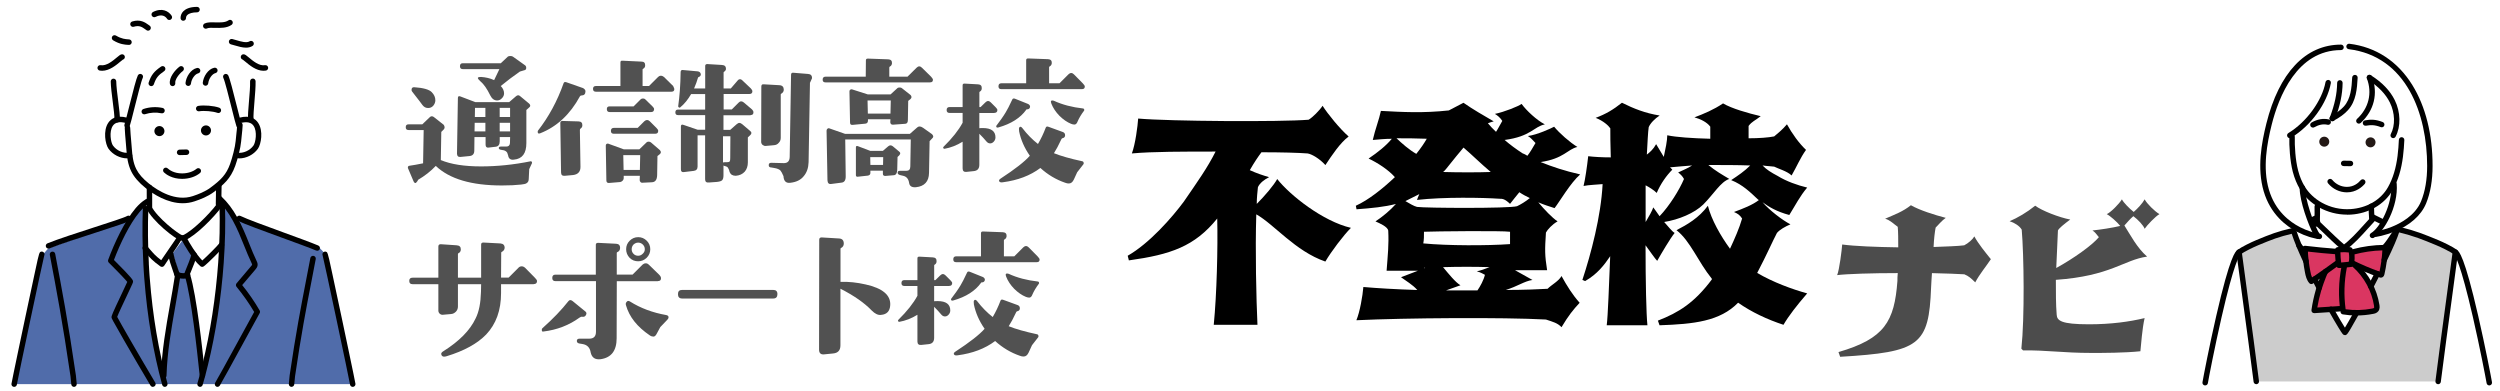 <?xml version="1.0" encoding="UTF-8"?>
<svg xmlns="http://www.w3.org/2000/svg" id="_レイヤー_1" data-name="レイヤー_1" width="640" height="100" version="1.1" viewBox="0 0 640 100">
  <g>
    <g>
      <path d="M51.09,98.34h39.1c-.11-1.66-6.51-32.8-6.58-32.89-.65-.82-1.42-1.66-2.35-2.5-3.61-1.24-7.22-2.49-10.84-3.73-.03,0-.05-.02-.08-.03-3.18-1.1-6.37-2.19-9.56-3.29-.78-.72-3.34-3.8-4.09-4.47,2.36,14.51-5.38,46.12-5.61,46.9ZM3.37,98.34h39.17c-.24-.8-1.4-5-1.41-5.04-3.23-12.45-3.85-22.33-4.02-25.92,0-.03,0-.07,0-.1-.3-6.68-.01-12.32.36-16.45-1.3,1.72-2.61,3.44-3.91,5.16h0c-7.02,2.5-14.04,5-21.06,7.51-.69.54-.87,1.08-1.56,1.62-.74,2.17-7.24,30.79-7.55,33.23Z" fill="#506caa"></path>
      <path d="M42.54,98.34h8.84c.15-.72.28-1.45.39-2.19,0-.06,0-.13-.01-.19-.24-3.44-.58-6.88-1.01-10.31t0,0c-.64-5.18-1.45-10.36-2.34-15.54h0c.53-1.75,1.06-3.5,1.59-5.25-.95-1.31-1.9-2.62-2.85-3.93-.71.94-1.42,1.89-2.13,2.84,0,0,0,0,0,.01-.27.36-.54.72-.81,1.08,0,.03.02.05.03.08.51,1.69,1.02,3.38,1.53,5.07-.03.17-.05.34-.08.5-1.06,6.62-2.12,13.24-3.19,19.86,0,0,0,.01,0,.02-.27,1.66-.53,3.32-.8,4.98,0,.02,0,.04-.01.07.06.23.12.45.19.68h0c.2.76.42,1.5.64,2.23h.05Z" fill="#506caa"></path>
    </g>
    <g>
      <g>
        <path d="M38.27,53.75c-.38,0-.69-.3-.7-.69-.02-.76-.02-4.23-.01-5.07,0-.39.32-.7.7-.7h0c.39,0,.7.32.7.71,0,.83,0,4.28,0,5.02,0,.39-.3.71-.69.72,0,0-.01,0-.02,0Z"></path>
        <path d="M55.95,52.99s-.03,0-.05,0c-.39-.02-.68-.36-.66-.75.03-.47.03-1.42.04-2.34,0-.99,0-1.92.04-2.36.03-.39.37-.68.76-.65.39.03.68.37.65.76-.03.39-.03,1.34-.04,2.26,0,.94,0,1.9-.04,2.42-.02.37-.33.66-.7.66Z"></path>
        <path d="M46.54,61.62s-.09,0-.13-.01c-1.53-.3-7.44-5.07-8.95-8.27-.17-.35-.01-.77.34-.94.35-.17.77-.01.94.34,1.39,2.95,7.09,7.32,7.94,7.48.38.07.63.44.56.82-.07.34-.36.57-.69.57Z"></path>
        <path d="M47.03,61.62c-.27,0-.53-.16-.65-.42-.16-.36,0-.77.36-.93,2.34-1.02,6.64-5.17,8.91-8.2.23-.31.67-.37.99-.14.31.23.37.67.14.99-2.11,2.81-6.58,7.38-9.48,8.64-.09.04-.19.06-.28.06Z"></path>
        <path d="M42.2,99.04c-.31,0-.59-.21-.68-.52-2.3-8.41-3.83-17.52-4.57-27.07,0-.07-.02-.16-.02-.25-.02-.21-.03-.42-.05-.63v-.13c-.01-.05-.02-.1-.02-.15-.03-.46-.06-.93-.09-1.4v-.05c-.03-.4-.05-.81-.07-1.21,0-.08-.01-.16-.01-.26-.24-4.67-.29-9.37-.13-13.96.01-.39.35-.69.73-.68.39.01.69.34.68.73-.16,4.56-.11,9.22.13,13.86,0,.01,0,.02,0,.04,0,.05,0,.09,0,.14,0,.02,0,.03,0,.05.02.4.04.81.07,1.21v.05c.03.46.06.93.09,1.39l.02.28c.01.21.03.41.05.62,0,0,0,.02,0,.03,0,.06,0,.13.02.19.73,9.48,2.25,18.5,4.52,26.83.1.37-.12.76-.49.86-.06.02-.12.03-.19.03Z"></path>
        <path d="M51.22,99.04c-.07,0-.13,0-.2-.03-.37-.11-.59-.5-.48-.87.2-.69.4-1.41.61-2.18,0,0,0-.02,0-.03l.18-.69c.17-.65.34-1.3.5-1.97,0-.01,0-.02,0-.03.01-.03.02-.07.03-.1,1.98-8.1,3.36-17.06,4-25.92.37-5.15.48-10.1.32-14.7-.01-.39.29-.71.68-.73.39-.01.71.29.73.68.16,4.65.05,9.64-.32,14.85-.64,8.93-2.04,17.97-4.04,26.14-.01.05-.02.1-.04.15-.16.68-.33,1.33-.5,1.99l-.18.67s0,.02,0,.03c-.21.79-.42,1.52-.63,2.23-.09.31-.37.51-.67.51ZM51.84,96.12h0,0Z"></path>
        <path d="M39.14,99.04c-.24,0-.47-.12-.61-.34-2.18-3.66-4.63-7.85-6.73-11.5-3.22-5.6-3.23-5.73-3.25-5.94-.03-.39.23-1.04,2.66-6.16.54-1.13,1.13-2.39,1.37-2.93-.32-.41-1.36-1.58-4.72-4.93-.19-.19-.26-.48-.16-.74,1.55-4.23,4.21-9.92,7.02-13.2,0,0,0-.01.01-.02.84-.97,1.66-1.7,2.45-2.17.22-.13.43-.24.63-.32.36-.15.77.02.92.37.15.36-.02.77-.37.92-.15.06-.31.14-.47.24-.66.39-1.36,1.02-2.1,1.88h0s0,0-.01.01c-2.6,3.04-5.08,8.29-6.61,12.34,4.86,4.85,4.87,5.15,4.89,5.5.01.27.01.29-1.58,3.64-.84,1.77-2.2,4.64-2.48,5.43.7,1.37,5.3,9.36,9.75,16.84.2.33.09.77-.24.96-.11.07-.24.1-.36.1Z"></path>
        <path d="M55.69,99.04c-.12,0-.24-.03-.35-.09-.34-.19-.45-.62-.26-.96.66-1.14,1.32-2.33,2.03-3.61l7.96-14.52c-1.33-2.25-2.85-4.41-4.51-6.43-.22-.26-.21-.64,0-.9,1.25-1.47,2.5-2.95,3.75-4.43.08-.1.24-.28.24-.36,0-.07-.09-.27-.13-.35-.68-1.41-1.27-2.88-1.9-4.44-.88-2.19-1.79-4.46-2.97-6.57-.01-.02-.02-.03-.03-.05-1.12-2.02-2.36-3.65-3.78-4.99-.28-.27-.3-.71-.03-.99.27-.28.71-.3.99-.03,1.52,1.43,2.83,3.16,4.02,5.28.01.02.02.03.03.05,1.23,2.21,2.17,4.53,3.07,6.78.62,1.54,1.2,2.99,1.86,4.35.11.23.31.63.27,1.09-.05.51-.35.87-.57,1.13-1.13,1.33-2.25,2.66-3.38,3.98,1.65,2.05,3.16,4.24,4.47,6.5.12.21.13.48,0,.69l-8.15,14.87c-.71,1.3-1.38,2.49-2.04,3.64-.13.23-.37.35-.61.35Z"></path>
        <path d="M41.46,68.32c-.15,0-.29-.05-.41-.13-2.03-1.46-2.69-2.23-3.78-3.51-.19-.22-.4-.46-.63-.73-.26-.29-.22-.74.07-.99.29-.26.74-.22.99.07.23.27.44.51.63.74.94,1.1,1.5,1.76,2.94,2.84.63-.94,1.44-2.12,2.18-3.18.79-1.15,1.69-2.44,1.86-2.74.07-.21.25-.38.48-.44.37-.1.76.12.86.49q.1.39-2.04,3.49c-.91,1.31-1.93,2.79-2.56,3.77-.1.16-.27.27-.46.31-.04,0-.09.01-.13.01ZM45.3,61.1s0,0,0,0c0,0,0,0,0,0ZM45.3,61.1s0,0,0,0c0,0,0,0,0,0ZM45.3,61.1s0,0,0,0c0,0,0,0,0,0ZM45.29,61.07s0,.02,0,.03c0-.01,0-.02,0-.03ZM45.29,61.06h0s0,0,0,0ZM45.29,61.06h0s0,0,0,0ZM45.29,61.06h0Z"></path>
        <path d="M51.76,68.32c-.16,0-.33-.06-.46-.17-2.03-1.74-4.22-5.58-4.9-6.91-.18-.35-.04-.77.31-.95.35-.18.77-.04.95.31.81,1.6,2.58,4.51,4.13,6.08,1.23-1.08,4.01-3.88,4.33-4.36.22-.32.65-.41.98-.19.32.22.41.66.19.98-.46.68-4.22,4.45-5.13,5.08-.12.08-.26.13-.4.13Z"></path>
        <path d="M45.37,71.08c-.29,0-.57-.18-.67-.48-.13-.39-.26-.76-.39-1.12-.51-1.47-1-2.86-1.32-4.5-.07-.38.18-.75.56-.82.38-.07.75.18.82.56.3,1.54.77,2.88,1.26,4.3.13.37.26.75.39,1.14.13.37-.07.77-.44.89-.07.03-.15.04-.23.04Z"></path>
        <path d="M46.94,71.34c-.4,0-.81-.05-1.14-.14-.58-.15-.97-.42-1.15-.79-.17-.35-.03-.77.32-.94.33-.16.72-.04.91.26.29.2,1.43.27,1.73.1.32-.22.76-.13.98.19.22.32.13.76-.19.98-.35.24-.9.34-1.45.34ZM45.91,69.79s0,0,0,0c0,0,0,0,0,0Z"></path>
        <path d="M47.94,70.7c-.09,0-.18-.02-.27-.05-.36-.15-.53-.56-.38-.92l.04-.09c.56-1.37,1.5-3.66,1.67-4.5.07-.38.44-.63.82-.56.38.07.63.44.56.82-.17.91-.93,2.77-1.75,4.77l-.04.09c-.11.27-.37.44-.65.44Z"></path>
        <path d="M41.92,96.85s-.01,0-.02,0c-.39-.01-.69-.34-.68-.72.18-6.18,1.25-12.24,2.29-18.09.44-2.46.89-5.01,1.27-7.55.06-.38.42-.65.8-.59.38.06.65.42.59.8-.39,2.56-.84,5.12-1.27,7.59-1.07,6.07-2.09,11.8-2.27,17.88-.01.38-.32.68-.7.68Z"></path>
        <path d="M51.83,96.82c-.33,0-.62-.23-.69-.56-.02-.11-.05-.37-.18-1.58-.49-4.61-1.97-18.65-3.65-24.05-.12-.37.09-.77.46-.88.37-.11.77.09.88.46,1.72,5.53,3.21,19.67,3.7,24.32.08.73.14,1.37.16,1.46.06.38-.19.74-.57.81-.04,0-.09.01-.13.01Z"></path>
      </g>
      <g>
        <path d="M45.98,39.71c-.38,0-.7-.31-.7-.69,0-.39.3-.71.69-.72l1.76-.04c.4-.01.71.3.72.69,0,.39-.3.71-.69.72l-1.76.04s0,0-.01,0Z"></path>
        <path d="M46.61,45.79c-2.57,0-4.1-1.16-4.64-1.66-.28-.26-.3-.71-.04-.99.26-.28.71-.3.99-.04.42.39,1.61,1.29,3.68,1.29h.02c1.43,0,2.81-.44,3.69-1.18.3-.25.74-.21.99.09.25.3.21.74-.09.99-1.14.95-2.82,1.5-4.59,1.5h-.02Z"></path>
        <path d="M40.82,32.27c-.71,0-1.29.57-1.3,1.28,0,.71.57,1.29,1.28,1.3s1.29-.57,1.3-1.28c0-.71-.57-1.29-1.28-1.3Z"></path>
        <path d="M52.74,32.1c-.71,0-1.29.57-1.3,1.28,0,.71.57,1.29,1.28,1.3.71,0,1.29-.57,1.3-1.28,0-.71-.57-1.29-1.28-1.3Z"></path>
        <path d="M55.9,28.93c-.08,0-.16-.01-.24-.04-1.17-.42-3.44-.61-4.67-.4-.38.06-.75-.19-.81-.57-.07-.38.19-.75.57-.81,1.46-.25,3.98-.04,5.38.46.37.13.56.53.43.9-.1.29-.37.47-.66.47Z"></path>
        <path d="M36.94,29.27c-.3,0-.57-.19-.67-.48-.12-.37.08-.77.45-.89,1.58-.52,3.27-.61,4.9-.27.38.08.62.45.54.83-.08.38-.45.62-.83.54-1.39-.29-2.83-.21-4.17.23-.07.02-.15.04-.22.04Z"></path>
        <path d="M46.79,52.03c-3.95,0-7.53-2.31-9.54-3.92-1.71-1.37-2.9-2.74-3.63-4.2-.93-1.87-1.15-3.92-1.27-5.7-.05-.67-.11-1.36-.17-2.03-.1-1.12-.2-2.28-.25-3.43-.02-.39.28-.72.67-.73.38-.02.72.28.73.67.05,1.11.15,2.26.25,3.36.06.67.12,1.36.17,2.05.12,1.64.31,3.53,1.13,5.17.63,1.27,1.7,2.49,3.25,3.73,2.3,1.84,6.82,4.69,11.27,3.19,1.36-.46,3.1-1.12,4.48-2.15,2.68-1.99,4.04-3.34,5.02-6.06.59-1.63,1.3-4.38,1.43-5.88.05-.64.12-1.19.17-1.71.09-.78.17-1.51.22-2.44.02-.38.33-.67.7-.67.01,0,.02,0,.03,0,.39.02.69.35.67.74-.05.98-.13,1.73-.22,2.53-.06.52-.12,1.05-.17,1.67-.14,1.66-.89,4.53-1.51,6.24-1.2,3.33-3.04,4.88-5.51,6.72-1.54,1.15-3.41,1.86-4.87,2.35-1.03.35-2.06.5-3.07.5Z"></path>
        <path d="M61.24,40.54c-.23,0-.46-.01-.68-.04-.39-.05-.66-.4-.61-.79.05-.39.41-.66.79-.61,1.54.2,3.21-.54,4.15-1.84.53-.74,1.04-3.57.02-5.06-.6-.88-1.69-1.12-3.24-.72-.38.1-.76-.13-.86-.5-.1-.38.13-.76.5-.86,2.71-.71,4.08.31,4.75,1.29,1.42,2.07.77,5.55-.04,6.68-1.1,1.52-2.96,2.46-4.79,2.46Z"></path>
        <path d="M32.57,40.54c-1.83,0-3.69-.94-4.79-2.46-.81-1.13-1.46-4.61-.04-6.68.67-.98,2.04-2,4.75-1.29.38.1.6.48.5.86-.1.38-.48.6-.86.5-1.54-.4-2.63-.16-3.24.72-1.02,1.49-.51,4.32.02,5.06.94,1.3,2.61,2.05,4.15,1.84.38-.05.74.22.79.61.05.39-.22.74-.61.79-.23.03-.45.04-.68.04Z"></path>
      </g>
      <g>
        <path d="M18.95,99.04c-.36,0-.67-.27-.7-.64-.06-.69-.13-1.38-.2-2.05-2.05-13.94-3.55-21.9-5.3-31.11-.07-.38.18-.75.56-.82.38-.07.75.18.82.56,1.75,9.23,3.26,17.2,5.31,31.18,0,.01,0,.02,0,.03.07.69.14,1.38.2,2.08.04.39-.25.73-.64.77-.02,0-.04,0-.07,0Z"></path>
        <path d="M12.42,63.65c-.28,0-.54-.17-.65-.44-.15-.36.03-.77.39-.92,2.7-1.1,7.63-2.69,11.98-4.1,3.66-1.18,7.81-2.52,8.37-2.88.33-.21.76-.12.97.21.21.33.12.76-.21.97-.68.44-3.6,1.39-8.7,3.04-4.33,1.4-9.23,2.98-11.88,4.06-.09.04-.18.05-.26.05Z"></path>
        <path d="M3.63,99.04s-.04,0-.06,0c-.39-.03-.68-.37-.64-.76.04-.48,3.37-16.21,3.51-16.88.93-4.39,1.79-8.4,2.41-11.29.33-1.54.61-2.82.81-3.73q.37-1.69.63-1.86c.32-.22.76-.14.98.19.14.2.16.44.07.65-.36,1.3-6.82,31.76-7.01,33.05-.04.36-.34.63-.7.63ZM11.07,65.69h0s0,0,0,0ZM11.08,65.69h0s0,0,0,0Z"></path>
      </g>
      <g>
        <path d="M74.65,99.04s-.04,0-.07,0c-.39-.04-.67-.38-.64-.77.06-.7.13-1.39.2-2.08,0-.01,0-.02,0-.03,1.6-10.91,2.87-17.44,4.21-24.37.36-1.83.72-3.71,1.1-5.73.07-.38.44-.63.82-.56.38.07.63.44.56.82-.38,2.02-.75,3.9-1.1,5.73-1.4,7.2-2.6,13.42-4.2,24.29-.07.68-.13,1.36-.2,2.05-.03.36-.34.64-.7.64Z"></path>
        <path d="M81.2,64.19c-.09,0-.18-.02-.27-.05-1.79-.75-5.24-2.01-8.9-3.34-4.66-1.7-9.49-3.46-11.09-4.26-.35-.17-.49-.59-.32-.94.17-.35.59-.49.94-.32,1.54.76,6.32,2.51,10.95,4.2,3.67,1.34,7.14,2.6,8.96,3.37.36.15.53.56.38.92-.11.27-.37.43-.65.43Z"></path>
        <path d="M90.3,99.04c-.36,0-.66-.27-.7-.63-.19-1.29-6.65-31.75-7.01-33.05-.08-.21-.06-.45.07-.65.22-.32.66-.4.98-.19q.25.17.63,1.86c.2.9.48,2.19.81,3.73.62,2.89,1.48,6.9,2.41,11.29.14.67,3.47,16.4,3.51,16.88.03.39-.26.73-.64.76-.02,0-.04,0-.06,0ZM82.85,65.69h0s0,0,0,0ZM82.85,65.69h0Z"></path>
      </g>
      <g>
        <path d="M38.72,22.05c-.07,0-.15-.01-.22-.04-.37-.12-.57-.52-.44-.89.64-1.9,1.35-2.82,3.18-4.08.32-.22.76-.14.98.18.22.32.14.76-.18.98-1.58,1.09-2.1,1.75-2.65,3.37-.1.29-.37.48-.67.48Z"></path>
        <path d="M44.18,22.05c-.34,0-.64-.25-.69-.59-.27-1.64,1.37-3.57,2.46-4.4.31-.23.75-.17.99.14.23.31.17.75-.14.99-1.13.86-2.05,2.31-1.93,3.05.06.38-.2.75-.58.81-.04,0-.08,0-.11,0Z"></path>
        <path d="M48.19,22s-.05,0-.07,0c-.39-.04-.67-.39-.63-.77.16-1.57,1.33-3.48,2.94-3.83.38-.08.75.16.84.54.08.38-.16.76-.54.84-.83.18-1.72,1.45-1.84,2.6-.04.36-.34.63-.7.63Z"></path>
        <path d="M52.61,21.94s-.05,0-.07,0c-.39-.04-.67-.39-.63-.77.16-1.57,1.33-3.48,2.94-3.83.38-.08.75.16.84.54.08.38-.16.75-.54.84-.83.18-1.72,1.45-1.84,2.6-.04.36-.34.63-.7.63Z"></path>
        <path d="M32.54,32.8c-.08,0-.16-.01-.24-.04-.37-.13-.56-.53-.43-.9.17-.49.65-2.4,1.16-4.42,1.07-4.27,1.86-7.35,2.26-8.14.18-.35.6-.48.95-.3.35.18.48.6.3.95-.36.7-1.39,4.82-2.15,7.83-.56,2.23-1,4-1.2,4.55-.1.29-.37.47-.66.47Z"></path>
        <path d="M61.19,32.8c-.29,0-.56-.18-.66-.47-.2-.55-.64-2.32-1.2-4.55-.75-3.01-1.79-7.13-2.15-7.83-.18-.35-.04-.77.3-.95.35-.18.77-.04.95.3.4.78,1.19,3.87,2.26,8.13.51,2.02.99,3.93,1.16,4.42.13.37-.06.77-.43.9-.08.03-.16.04-.24.04Z"></path>
        <path d="M29.98,31.34s-.03,0-.05,0c-.39-.03-.68-.36-.65-.75.06-.8-.18-2.7-.42-4.54-.24-1.89-.49-3.84-.51-5.2,0-.39.3-.71.69-.72.39,0,.71.3.72.69.02,1.28.26,3.2.5,5.05.26,2.08.49,3.88.42,4.82-.03.37-.34.65-.7.65Z"></path>
        <path d="M64.22,31.35c-.35,0-.66-.26-.7-.62-.11-.93.04-2.74.22-4.83.16-1.86.32-3.78.28-5.07,0-.39.3-.71.69-.72.39-.02.71.3.72.69.03,1.36-.13,3.32-.29,5.22-.15,1.85-.32,3.76-.22,4.56.04.39-.23.73-.62.78-.03,0-.05,0-.08,0Z"></path>
        <g>
          <path d="M43.35,5.12c-.23,0-.46-.11-.59-.32-.29-.44-1.15-1.38-2.95-.47-.35.18-.77.04-.95-.31-.18-.35-.04-.77.31-.95,2.3-1.17,4-.22,4.77.96.21.33.12.76-.21.97-.12.08-.25.11-.38.11Z"></path>
          <path d="M46.92,5.32c-.39,0-.7-.31-.7-.7,0-.66.25-1.27.73-1.75.51-.51,1.52-1.11,3.49-1.11.39,0,.7.31.7.7s-.31.7-.7.7c-1.16,0-2.05.25-2.5.7-.21.21-.32.47-.32.75,0,.39-.31.7-.7.7h0Z"></path>
          <path d="M37.89,7.85c-.14,0-.28-.04-.4-.13-.09-.06-.18-.12-.26-.19-.84-.6-1.56-1.12-2.98-.68-.37.11-.76-.09-.88-.47-.11-.37.09-.77.47-.88,2.09-.64,3.32.24,4.22.89.08.06.17.12.25.18.32.22.4.66.17.98-.14.2-.36.3-.58.3Z"></path>
          <path d="M33.02,11.49s-.04,0-.06,0c-.07,0-.14,0-.22-.01-.72-.04-2.05-.11-3.78-1.16-.33-.2-.44-.63-.24-.97.2-.33.63-.44.97-.24,1.43.86,2.5.92,3.13.96.09,0,.18.01.25.02.39.03.68.37.65.76-.03.37-.34.65-.7.65Z"></path>
          <path d="M67.46,18.12c-1.89,0-3.61-1.45-4.68-2.35-.23-.19-.51-.43-.63-.5-.33-.09-.55-.41-.51-.76.05-.39.4-.66.78-.61.36.04.66.3,1.26.8,1,.84,2.66,2.25,4.15,1.99.38-.07.75.19.81.57.07.38-.19.75-.57.81-.21.04-.41.05-.62.05ZM62.26,15.29h0,0Z"></path>
          <path d="M26.15,18.12c-.2,0-.41-.02-.62-.05-.38-.07-.64-.43-.57-.81.07-.38.43-.64.81-.57,1.48.26,3.15-1.15,4.15-1.99.6-.5.9-.76,1.26-.8.38-.05.74.23.78.61.04.35-.18.67-.51.76-.12.07-.4.31-.63.5-1.07.9-2.79,2.35-4.68,2.35ZM31.35,15.29h0,0Z"></path>
          <path d="M52.69,7.35c-.26,0-.51-.15-.64-.4-.17-.35-.02-.77.33-.94.71-.34,1.68-.31,2.71-.28,1.2.03,2.57.07,3.39-.52.32-.23.76-.15.98.16.23.32.15.76-.16.98-1.21.86-2.82.82-4.25.78-.82-.02-1.66-.05-2.07.15-.1.05-.2.07-.3.07Z"></path>
          <path d="M62.98,12.2c-.93,0-1.92-.29-2.84-.56-.36-.11-.69-.2-1.01-.28-.38-.09-.61-.47-.52-.85.09-.38.47-.61.85-.52.35.08.7.19,1.07.3,1.22.36,2.6.77,3.37.28.33-.21.76-.11.97.22.21.33.11.76-.22.97-.51.32-1.08.44-1.68.44Z"></path>
        </g>
      </g>
    </g>
  </g>
  <g>
    <path d="M577.62,97.65h46.56c1.47-11.04,2.94-22.08,4.41-33.11-1.9-1.16-4.35-2.43-7.32-3.5-2.9-1.05-5.54-1.62-7.7-1.94-4.42,8.67-8.84,17.33-13.26,26-4.48-8.67-8.96-17.33-13.44-26-2.29.54-4.92,1.34-7.75,2.52-2.24.93-4.21,1.95-5.9,2.93,1.47,11.04,2.94,22.08,4.41,33.11Z" fill="#ccc"></path>
    <path d="M610.71,63.51c-.02,2.39-.36,4.77-.94,7.16-.39-.15-.78-.3-1.18-.45-1.59-.61-3.18-1.23-4.77-1.84,1.01,1.07,2.52,2.95,3.56,5.67.11.28.2.56.29.84.04.11.07.23.11.34h0c.09.31.17.62.25.91.26,1.08.38,2.06.43,2.87.01.19.02.37.02.53-.56.15-1.12.28-1.69.37-.03,0-.06.01-.09.02-2.13.35-4.3.32-6.51-.03,0-.02-.01-.04-.02-.06-.1-.36-.2-.72-.3-1.08-.04.01-.07.02-.11.03-.34.1-.68.18-1.02.25-1.17.24-2.33.35-3.5.41-.08,0-.17,0-.25.01-.81.04-1.62.05-2.43.08,0-.03,0-.06.01-.09.2-1.84.61-3.82,1.23-5.74h0c.46-1.44,1.03-2.84,1.72-4.15-.1.07-.21.14-.32.22-.58.4-1.29.89-1.97,1.36-.51.35-1,.69-1.39.96-.02-.04-.03-.09-.05-.13-1.11-2.76-1.61-5.52-1.58-8.28.64.06,1.28.12,1.92.19,2.05.2,4.11.4,6.16.59.1-.25.19-.51.29-.76,1.04.02,2.07.03,3.11.05.19.32.37.64.56.97,2.35-.33,4.71-.67,7.07-1.01.44-.06.87-.12,1.31-.19.03,0,.06,0,.09-.01Z" fill="#da3661"></path>
    <g>
      <path d="M598.89,68.62c-.37,0-.44-.06-.57-.17-.22-.18-.29-.24-.45-2-.06-.62-.14-1.78-.09-2.54.03-.33.28-.59.6-.64,1.1-.15,2.23-.15,3.33.01.38.06.64.4.59.78.2.1.35.29.39.52.16,1.07.13,2.15-.1,3.21-.06.29-.31.51-.61.55-1.82.19-2.66.28-3.09.28ZM599.15,64.59c0,.84.11,1.95.19,2.61.36-.03.96-.08,1.97-.19.11-.73.11-1.47,0-2.21,0-.05,0-.11,0-.16-.71-.09-1.43-.11-2.15-.05Z"></path>
      <path d="M591.7,72.72c-.2,0-.39-.08-.53-.24-.67-.79-.92-1.8-1.09-2.69-.4-2.02-.64-4.09-.71-6.15,0-.2.07-.4.22-.54.15-.14.35-.21.56-.18,2.67.32,5.37.58,8.05.78.38.03.67.36.65.75-.03.38-.37.67-.75.65-2.42-.18-4.87-.41-7.29-.69.1,1.72.32,3.44.65,5.12.1.53.22,1.06.44,1.52,1.99-1.36,3.97-2.77,5.9-4.18.31-.23.75-.16.98.15.23.31.16.75-.15.98-2.14,1.56-4.33,3.11-6.53,4.6-.12.08-.26.12-.39.12Z"></path>
      <path d="M609.5,71.08c-.17,0-.3-.05-.37-.07-2.56-.89-5.08-1.96-7.5-3.17-.35-.17-.49-.59-.31-.94.17-.35.59-.49.94-.31,2.23,1.11,4.54,2.1,6.89,2.94.39-1.79.64-3.61.73-5.43-2.45.06-4.88.42-7.24,1.05-.37.1-.76-.12-.86-.49-.1-.37.12-.76.49-.86,2.64-.71,5.36-1.08,8.1-1.11.11,0,.44,0,.69.26.25.26.24.58.23.69-.09,2.22-.38,4.44-.88,6.61-.13.58-.5.75-.7.8-.07.02-.14.03-.21.03Z"></path>
      <path d="M592.42,80.16c-.19,0-.38-.08-.51-.22-.14-.15-.21-.37-.18-.57.25-1.77.64-3.54,1.14-5.27.06-.2.12-.41.19-.61.3-.97.65-1.95,1.03-2.9l.03-.08c.27-.69.47-1.16.65-1.41.22-.32.66-.39.97-.17.32.22.39.66.17.97-.05.08-.18.34-.5,1.13l-.03.09c-.37.92-.7,1.86-1,2.8-.06.19-.12.39-.18.58-.41,1.39-.73,2.8-.97,4.22l4.89-.32c.24-.02.48-.03.72-.06.38-.04.73.24.77.62.04.38-.24.73-.62.77-.25.03-.51.04-.76.06l-5.77.38s-.03,0-.05,0Z"></path>
      <path d="M603.34,80.78c-1.2,0-2.4-.1-3.59-.3-.3-.05-.53-.29-.58-.59-.58-3.87-.5-7.79.25-11.64.07-.38.44-.63.82-.55.38.07.63.44.55.82-.69,3.52-.79,7.1-.31,10.65,2.26.32,4.54.26,6.79-.18.27-.05.43-.11.48-.16.03-.04.06-.15,0-.56-.58-3.75-2.54-7.35-5.38-9.88-.29-.26-.31-.7-.06-.99.26-.29.7-.31.99-.06,3.08,2.74,5.2,6.64,5.83,10.71.05.34.16,1.05-.28,1.62-.39.5-.99.62-1.31.68-1.39.27-2.8.41-4.2.41Z"></path>
      <g>
        <path d="M592.8,58.04s-.02,0-.02,0c-.39-.01-.69-.34-.68-.72,0-.14.02-.18.25-.75.06-.15.12-.29.15-.38.04-1.3.04-2.06.02-3.32,0-.39.3-.7.69-.71h.01c.38,0,.69.31.7.69.02,1.32.02,2.1-.02,3.5,0,.14-.02.18-.25.75-.07.18-.14.36-.17.44-.08.3-.35.52-.67.52ZM593.5,57.36h0s0,0,0,0ZM593.5,57.36s0,0,0,0c0,0,0,0,0,0Z"></path>
        <path d="M607.19,56.61c-.36,0-.66-.28-.7-.64-.08-.93-.14-2.46-.13-3.16,0-.38.32-.69.7-.69,0,0,0,0,.01,0,.39,0,.69.33.69.71-.01.65.05,2.14.12,3.01.03.38-.25.72-.64.76-.02,0-.04,0-.06,0Z"></path>
        <path d="M599.49,63.69c-.16,0-.32-.05-.45-.16-1.22-1.02-3.15-2.88-4.56-4.24-.61-.59-1.14-1.1-1.44-1.38-.26-.24-.38-.61-.47-.95v-.02c-.09-.24-.05-.51.13-.71.26-.29.7-.31.99-.05.16.14.2.29.23.41.05.19.09.28.11.32.31.29.83.79,1.43,1.37,1.4,1.35,3.31,3.19,4.49,4.18.3.25.34.69.09.98-.14.17-.34.25-.54.25ZM592.75,57.22s0,0,0,0c0,0,0,0,0,0ZM592.75,57.22s0,0,0,0t0,0Z"></path>
        <path d="M600.04,64.16c-.22,0-.44-.11-.58-.3-.22-.32-.14-.75.18-.97,1.86-1.28,3.82-3.45,5.55-5.37.58-.64,1.13-1.25,1.65-1.8.27-.28.71-.29.99-.03.28.27.29.71.03.99-.51.54-1.06,1.14-1.63,1.78-1.78,1.97-3.8,4.21-5.79,5.58-.12.08-.26.12-.4.12Z"></path>
      </g>
      <path d="M564.52,98.67s-.08,0-.11,0c-.38-.06-.64-.42-.58-.8.22-1.33,1.74-9.21,3.52-16.96,3.57-15.56,4.93-16.55,5.44-16.93,1.11-.81,3.51-1.97,4.79-2.5,3.74-1.55,5.41-2.21,9.12-3.07.38-.09.75.15.84.52.09.38-.15.75-.52.84-3.74.87-5.36,1.54-8.9,3-1.26.52-3.53,1.62-4.5,2.33-.34.25-1.7,2.14-4.9,16.11-1.77,7.73-3.29,15.56-3.5,16.87-.06.34-.35.59-.69.59Z"></path>
      <path d="M577.61,98.35c-.35,0-.65-.26-.69-.61-.88-6.95-1.84-14.04-2.77-20.9-.55-4.04-1.11-8.22-1.64-12.21-.05-.38.22-.73.6-.78.38-.05.73.22.78.6.53,3.99,1.09,8.17,1.64,12.21.93,6.86,1.89,13.95,2.77,20.91.05.38-.22.73-.61.78-.03,0-.06,0-.09,0Z"></path>
      <path d="M637.26,98.67c-.34,0-.63-.24-.69-.59-.22-1.32-1.73-9.15-3.5-16.87-3.21-13.97-4.56-15.86-4.9-16.11-.97-.71-3.24-1.81-4.5-2.33-3.67-1.52-5.51-2.28-9.6-3.31-.37-.09-.6-.47-.51-.85.09-.37.47-.6.85-.51,4.19,1.05,6.18,1.88,9.79,3.37,1.28.53,3.68,1.68,4.79,2.5.51.37,1.87,1.37,5.44,16.93,1.78,7.76,3.3,15.64,3.52,16.96.06.38-.2.74-.58.8-.04,0-.08,0-.11,0Z"></path>
      <path d="M624.17,98.35s-.06,0-.09,0c-.38-.05-.65-.4-.61-.78.88-6.96,1.84-14.05,2.77-20.91.55-4.04,1.11-8.21,1.64-12.2.05-.38.4-.65.78-.6.38.05.65.4.6.78-.53,3.99-1.09,8.17-1.64,12.21-.93,6.86-1.89,13.95-2.77,20.9-.04.35-.35.61-.69.61Z"></path>
      <path d="M609.73,57.4c-.1,0-.21-.02-.31-.07l-2.42-1.2c-.35-.17-.49-.59-.32-.94.17-.35.59-.49.94-.32l2.42,1.2c.35.17.49.59.32.94-.12.25-.37.39-.63.39Z"></path>
      <path d="M591.68,57.06c-.29,0-.56-.18-.66-.47-.13-.37.07-.76.43-.89.31-.1.6-.24.89-.4.34-.19.76-.07.95.27.19.34.07.76-.27.95-.36.2-.73.37-1.11.5-.08.03-.15.04-.23.04Z"></path>
      <path d="M610.38,64.09c-.17,0-.34-.06-.48-.19-.28-.26-.3-.71-.03-.99.84-.9,1.62-2.09,2.19-2.96.27-.41.48-.73.64-.93.24-.3.68-.35.98-.11.3.24.35.68.11.98-.12.15-.33.47-.56.83-.56.86-1.41,2.16-2.34,3.15-.14.15-.32.22-.51.22Z"></path>
      <path d="M590.11,65.23c-.16,0-.32-.06-.46-.17-.54-.47-1.1-1.11-1.47-1.54l-.16-.18c-.25-.29-.22-.73.07-.99.29-.25.73-.22.99.07l.16.19c.34.4.86.99,1.32,1.4.29.25.32.69.07.99-.14.16-.33.24-.53.24Z"></path>
      <path d="M593.72,74.39c-.25,0-.5-.14-.62-.38-.39-.74-.78-1.5-1.17-2.26-.18-.34-.04-.76.3-.94.34-.18.76-.04.94.3.39.76.78,1.51,1.17,2.25.18.34.05.76-.3.94-.1.05-.21.08-.32.08Z"></path>
      <path d="M590.32,67.58c-.3,0-.55-.19-.65-.45-.68-1.46-1.25-2.74-1.74-3.93-.54-1.3-.98-2.49-1.32-3.54-.12-.37.08-.76.45-.88.37-.12.76.08.88.45.33,1.01.76,2.17,1.29,3.43.48,1.17,1.05,2.45,1.74,3.91.04.09.07.19.07.3,0,.39-.31.7-.7.7Z"></path>
      <path d="M606.92,74.01c-.11,0-.22-.03-.32-.08-.34-.18-.47-.6-.29-.94.53-1.01,1.09-2.1,1.67-3.23.17-.34.6-.48.94-.31.34.17.48.6.31.94-.58,1.14-1.14,2.23-1.67,3.25-.12.24-.37.37-.62.37Z"></path>
      <path d="M610.37,67.2c-.1,0-.21-.02-.3-.07-.35-.17-.49-.59-.32-.93,1.62-3.34,2.71-5.86,3.15-7.31.11-.37.5-.58.87-.47.37.11.58.5.47.87-.47,1.54-1.55,4.07-3.23,7.52-.12.25-.37.39-.63.39Z"></path>
      <path d="M600.34,85.79s-.1,0-.15-.01c-.34-.06-.42-.08-1.59-1.99-.7-1.14-1.58-2.66-2.49-4.27-.19-.34-.07-.76.27-.95.34-.19.76-.07.95.27,1.4,2.48,2.41,4.16,2.97,5.04.43-.7,1.18-1.99,2.37-4.13.19-.34.61-.46.95-.27.34.19.46.61.27.95-.82,1.48-1.54,2.74-2.08,3.65-.78,1.31-1.03,1.72-1.47,1.72Z"></path>
    </g>
    <g>
      <g>
        <path d="M612.65,35.36c-.11,0-.22-.03-.32-.08-.34-.18-.47-.6-.29-.94,1.18-2.24,1.09-5.42-.23-8.09-1.08-2.19-2.96-4.14-5.59-5.79-.33-.21-.43-.64-.22-.96.21-.33.64-.43.96-.22,2.85,1.79,4.9,3.93,6.1,6.36,1.51,3.06,1.59,6.73.21,9.35-.13.24-.37.37-.62.37Z"></path>
        <path d="M603.88,31.66c-.19,0-.38-.08-.52-.23-.26-.28-.24-.73.04-.99,3-2.75,3.94-6.62,2.52-10.36-.14-.36.04-.76.4-.9.36-.14.76.04.9.4,1.64,4.3.56,8.74-2.88,11.89-.13.12-.3.18-.47.18Z"></path>
        <path d="M597.05,31.01c-.25,0-.49-.13-.62-.37-.18-.34-.05-.76.29-.95,1.46-.78,2.5-1.55,3.3-2.41,1.81-1.98,1.99-4.89,2.14-7.45.02-.39.36-.68.74-.66.39.02.68.35.66.74-.17,2.79-.36,5.96-2.5,8.31-.9.99-2.07,1.85-3.67,2.7-.11.06-.22.08-.33.08Z"></path>
        <path d="M597.08,31.05c-.08,0-.16-.01-.25-.04-.36-.14-.54-.54-.41-.9,1.28-3.42,1.85-6.08,1.89-8.9,0-.38.32-.69.7-.69h.01c.39,0,.69.32.69.71-.04,2.95-.65,5.84-1.98,9.37-.11.28-.37.45-.65.45Z"></path>
        <path d="M586.19,35.36c-.24,0-.47-.12-.6-.34-.2-.33-.09-.76.24-.96,4.62-2.79,8.62-8.27,9.5-13.03.07-.38.44-.63.81-.56.38.07.63.43.56.81-.96,5.21-5.14,10.95-10.16,13.97-.11.07-.24.1-.36.1Z"></path>
        <path d="M608.22,60.65c-.33,0-.63-.24-.69-.58-.07-.38.19-.74.57-.81.4-.07.77-.15,1.13-.23l.08-.02c.55-.13,1.11-.29,1.66-.47l.11-.03c.42-.14.81-.28,1.18-.43,2.17-.86,6.03-2.86,7.54-6.56,1.03-2.52,1.55-5.56,1.55-9.03,0-13.26-5.27-28.08-20.08-29.9-.38-.05-.66-.4-.61-.78.05-.38.4-.66.78-.61,6.78.83,12.35,4.49,16.11,10.56,3.4,5.49,5.2,12.66,5.19,20.73,0,3.65-.55,6.87-1.65,9.56-1.26,3.1-4.21,5.7-8.31,7.33-.43.17-.88.33-1.37.49l-.11.03c-.55.18-1.11.33-1.67.47l-.08.02c-.37.09-.77.17-1.2.24-.04,0-.08.01-.12.01Z"></path>
        <path d="M593.31,61.17s-.09,0-.14-.01c-.49-.1-.99-.23-1.5-.37l-.07-.02c-.11-.03-.21-.06-.31-.09h0l-.1-.03c-1.03-.33-2.04-.74-2.99-1.23-3.01-1.54-6.96-4.59-8.69-10.43-1.75-5.93-.56-12.39.68-17.36,3.25-13.03,10.04-20.21,19.11-20.21.39,0,.7.31.7.7s-.31.7-.7.7c-11.29,0-15.97,12-17.76,19.15-1.19,4.79-2.35,11.01-.69,16.62,1.59,5.36,5.22,8.17,7.99,9.58.86.44,1.76.81,2.69,1.11h0l.1.03c.14.04.26.08.39.12.01,0,.04.01.07.02.47.13.93.25,1.37.34.38.08.62.45.54.83-.07.33-.36.56-.68.56ZM591.64,60.78s.01,0,.02,0c0,0-.01,0-.02,0Z"></path>
        <path d="M607.35,60.96c-.24,0-.48-.13-.61-.35-.19-.33-.08-.76.26-.95,2.3-1.33,5.53-7.46,5.16-12.52-.03-.38.26-.72.65-.75.39-.03.72.26.75.65.43,5.82-3.2,12.3-5.86,13.83-.11.06-.23.09-.35.09Z"></path>
        <path d="M593.76,61.22s-.08,0-.12-.01c-.82-.14-1.23-.91-1.4-1.23-1.27-2.36-3.53-8.36-3.53-11.89,0-.39.31-.7.7-.7s.7.31.7.7c0,2.97,2.03,8.73,3.37,11.22.24.44.37.51.41.52.38.07.63.43.57.81-.06.34-.35.58-.69.58Z"></path>
      </g>
      <g>
        <path d="M596.29,36.26c0,.7-.56,1.28-1.27,1.29-.7,0-1.28-.56-1.29-1.27,0-.71.56-1.28,1.27-1.29.71,0,1.28.56,1.29,1.27Z" fill="#231815"></path>
        <path d="M608.13,36.43c0,.71-.56,1.28-1.26,1.29-.71,0-1.28-.56-1.29-1.27,0-.7.56-1.28,1.27-1.29.71,0,1.28.56,1.29,1.27Z" fill="#231815"></path>
        <path d="M600.82,49.24h-.02c-1.85,0-3.61-.85-4.82-2.31-.25-.3-.21-.74.09-.98.3-.25.74-.2.98.09.95,1.14,2.31,1.8,3.75,1.8h.02c1.69,0,2.84-.92,3.51-1.7.25-.29.69-.33.99-.07.29.25.32.69.07.99-.7.81-2.23,2.18-4.57,2.18Z"></path>
        <path d="M601.72,42.55s0,0-.01,0l-1.75-.03c-.39,0-.69-.33-.68-.71,0-.38.32-.68.7-.68,0,0,0,0,.01,0l1.75.03c.39,0,.69.33.68.71,0,.38-.32.68-.7.68Z"></path>
        <path d="M600.88,54.95c-2.51,0-4.97-.63-7.16-1.84-2.07-1.15-3.77-2.76-4.92-4.65-.79-1.31-1.41-2.82-1.85-4.49l-.02-.09c-.69-2.71-.93-6.5-.86-8.9.01-.39.33-.69.72-.68.39.01.69.33.68.72-.07,2.33.16,6.01.84,8.59l.02.09c.4,1.51.96,2.86,1.67,4.03,1.02,1.69,2.55,3.13,4.4,4.16,2.24,1.24,4.78,1.81,7.35,1.64,2-.13,3.92-.69,5.55-1.62,1.72-.98,3.11-2.36,4.03-4,.64-1.14,1.15-2.34,1.55-3.68.87-2.86,1.11-5.87,1.23-8.44.02-.37.32-.67.7-.67s.7.31.7.7v.04c-.13,2.66-.38,5.78-1.29,8.79-.44,1.44-.98,2.73-1.67,3.96-1.04,1.86-2.62,3.42-4.56,4.53-1.82,1.04-3.95,1.66-6.16,1.8-.32.02-.64.03-.96.03Z"></path>
        <path d="M592.11,32.66c-.24,0-.48-.13-.61-.35-.19-.34-.07-.76.26-.95,1.49-.85,2.97-1.11,4.41-.79.38.09.61.46.53.84-.09.38-.46.61-.84.53-1.09-.25-2.23-.03-3.41.64-.11.06-.23.09-.35.09Z"></path>
        <path d="M609.73,32.59c-.08,0-.17-.02-.26-.05-1.51-.59-2.53-.58-3.78-.36-.38.07-.74-.18-.81-.56-.07-.38.18-.74.56-.81,1.46-.26,2.72-.28,4.53.43.36.14.54.55.4.91-.11.28-.37.44-.65.44Z"></path>
      </g>
    </g>
  </g>
  <g>
    <path d="M135.48,43.31c-.04.5-.08,1.35-.12,2.47,0,.54-.19.93-.62,1.16-.23.15-.69.23-1.35.31-1.35.15-2.97.23-4.9.23-7.79,0-13.42-1.66-16.93-5.01-1.31,1.39-2.82,2.55-4.51,3.55-.08.23-.27.5-.58.81-.27.08-.46-.08-.62-.46l-1.43-3.36c-.04-.35.08-.54.42-.58.81-.12,1.97-.31,3.47-.62l.15-8.52h-3.86c-.5,0-.73-.23-.73-.73s.23-.73.73-.73h3.51l1.85-1.77c.31-.35.69-.39,1.08-.12l2.55,2.01c.15.23.23.42.23.66,0,.19-.08.39-.23.54l-.62.62-.12,7.21c2.58,1.08,6.02,1.62,10.3,1.62,4.05,0,8.29-.42,12.69-1.31.12-.04.23,0,.27.12.08.08.12.19.08.35l-.73,1.58ZM110.91,27.07c-.35.39-.77.58-1.31.58-.58,0-1.04-.23-1.43-.73-.12-.19-1-1.35-2.66-3.47-.12-.12-.15-.27-.15-.46,0-.46.23-.69.69-.66,2.31.15,3.78.58,4.44,1.23s.96,1.35.96,2.12c0,.5-.19.96-.54,1.39ZM134.75,28.11v8.52c0,2.62-1.04,4.05-3.2,4.24-.85.12-1.35-.27-1.47-1.08l-.23-.69c-.15-.27-.46-.5-.85-.62l-.85-.15c-.31-.08-.46-.23-.46-.46s.19-.35.54-.35h1.39c.58,0,.89-.31.93-.89l.04-1.54h-2.66v1.08c0,.85-.35,1.31-1,1.39l-1.93.23c-.46.04-.69-.23-.69-.81v-1.89h-2.85l-.04,3.47c0,.85-.42,1.31-1.23,1.39l-2.35.23c-.27,0-.5-.04-.62-.19-.15-.15-.23-.39-.23-.66l.23-14.23c0-.42.19-.58.62-.42l3.86,1.47h8.64l1.74-1.5c.39-.35.77-.35,1.12,0l2.28,1.89c.35.35.35.69,0,.96l-.69.62ZM134.71,17.39c0,.27-.12.46-.31.54l-1.31.39c-1.66,1.16-3.32,2.39-4.9,3.7.58.58.85,1.23.85,1.89,0,.46-.19.89-.54,1.23-.35.39-.77.58-1.23.58-.77,0-1.35-.46-1.77-1.31-.81-1.66-1.66-2.89-2.51-3.59-.42-.39-.66-.66-.66-.85s.27-.27.85-.27c1.12.08,2.24.31,3.32.81.31-.62.73-1.54,1.35-2.82h-9.41c-.46,0-.69-.27-.69-.73,0-.5.23-.77.69-.77h9.76l1.81-1.7c.15-.12.35-.15.66-.15.23,0,.46.04.62.15l3.2,2.28c.15.15.23.35.23.62ZM124.26,31.43h-2.74l-.04,2.2h2.78v-2.2ZM124.26,27.61h-2.66l-.04,2.35h2.7v-2.35ZM127.92,27.61v2.35h2.66v-2.35h-2.66ZM127.92,31.43v2.2h2.66v-2.2h-2.66Z" fill="#515151"></path>
    <path d="M148.45,24.68c-2.51,4.63-5.94,7.79-10.18,9.45-.42.15-.62.04-.62-.39,0-.12.04-.23.08-.31,2.74-3.51,4.94-7.56,6.56-12.15.12-.27.31-.35.69-.23l4.28,1.5c.39.23.62.5.62.81,0,.73-.35,1.08-1.04,1.08-.15,0-.31.08-.39.23ZM148.64,32.89c-.12.12-.19.23-.19.39l.15,9.37c.04,1.27-.62,2.01-1.89,2.16l-2.08.19c-.66.08-1-.19-1-.89l-.19-12.65c0-.12.04-.23.12-.35.12-.08.23-.15.35-.15l4.24.12c.66.04.96.39.93,1.04,0,.31-.15.58-.42.77ZM171.94,23.48h-19.4c-.46,0-.73-.23-.73-.73s.27-.73.73-.73h6.29v-5.98c0-.39.15-.54.5-.5l4.9.23c.66,0,.96.35.93,1,0,.39-.19.66-.54.85-.08.04-.12.12-.12.19v4.2h1.66l2.31-2.31c.19-.19.42-.31.73-.31.27,0,.54.12.77.31l2.35,2.31c.19.42.31.69.31.77,0,.46-.23.69-.69.69ZM168.93,39.45l-.62.5-.08,4.9c-.04,1.16-.46,1.77-1.35,1.81l-2.43.12c-.15.04-.31-.04-.46-.15-.15-.15-.23-.35-.23-.5l.04-1.12h-4.13v.62c0,.19-.08.42-.27.62-.19.19-.39.31-.62.35l-2.74.23c-.54.08-.81-.15-.81-.66l-.15-8.87c0-.35.19-.54.5-.54.08,0,.15,0,.19.04l3.93,1.43h3.97l1.81-1.74c.12-.15.31-.23.58-.23.23,0,.46.08.62.23l2.24,1.93c.35.39.35.73,0,1.04ZM166.69,28.69h-10.61c-.5,0-.73-.27-.73-.77,0-.46.23-.69.73-.69h6.13l1.7-1.7c.19-.23.42-.31.69-.31s.5.08.69.31l1.74,1.7c.27.27.42.5.42.69,0,.5-.27.77-.77.77ZM167.73,34.24h-10.61c-.46,0-.73-.23-.73-.73s.27-.77.73-.77h6.13l1.7-1.7c.19-.19.46-.31.73-.31.23,0,.46.12.66.31l1.74,1.74c.27.27.42.5.42.73,0,.5-.27.73-.77.73ZM159.56,39.72l.08,3.78h4.17l.08-3.78h-4.32Z" fill="#515151"></path>
    <path d="M192.15,29.5h-6.94v3.74h1.74l1.62-1.43c.27-.23.5-.35.73-.35.19,0,.46.12.73.35l2.04,1.74c.39.31.39.66,0,1.04l-.62.58v6.4c0,.96-.27,1.77-.81,2.39-.58.62-1.31.96-2.28,1.04-.81,0-1.31-.31-1.58-.96-.04-.31-.19-.73-.5-1.2-.08-.12-.27-.19-.5-.27l-.42-.12-.15-.08v2.51c0,.62-.12,1.04-.35,1.27-.23.23-.69.35-1.31.42l-2.04.15c-.66.08-1-.19-1-.81v-11.26h-1.93v7.98c0,.69-.35,1.04-1,1.12l-2.58.31c-.46.04-.69-.19-.69-.73v-10.96c0-.42.23-.58.69-.39l3.59,1.23h1.93v-3.74h-6.94c-.46,0-.69-.23-.69-.69,0-.5.23-.73.69-.73h6.94v-3.97h-3.59c-.81,1.39-1.7,2.51-2.74,3.36-.12.15-.27.15-.42.04-.12-.08-.15-.15-.15-.31.35-2.47.58-5.36.62-8.72,0-.31.15-.5.42-.54l3.9.35c.5.04.77.31.85.73,0,.35-.15.58-.54.73-.12.04-.15.08-.19.19-.23.85-.58,1.74-1,2.74h2.85v-5.75c0-.35.19-.5.54-.5l3.74.23c.73.04,1.04.39,1.04,1,0,.27-.15.5-.46.73-.12.04-.15.12-.15.23v4.05h1.85l1.7-1.97c.19-.27.42-.39.66-.39.19,0,.46.12.69.39l2.08,1.97c.23.27.39.5.39.73,0,.46-.27.69-.73.69h-6.63v3.97h2.08l1.77-1.77c.19-.19.39-.31.62-.31.27,0,.5.12.73.31l2.08,1.77c.23.23.35.46.35.73,0,.46-.23.69-.69.69ZM185.09,34.9v6.71c.12-.08.27-.08.46-.08h.5c.42,0,.66-.08.77-.23.08-.12.12-.42.12-.89l.04-5.52h-1.89ZM200.02,23.98c-.12.04-.15.12-.15.23v11.07c0,.5-.15.93-.5,1.27-.31.39-.73.58-1.23.62l-2.12.19c-.27.04-.54-.08-.81-.27-.23-.23-.35-.46-.35-.77l.04-14.16c0-.42.19-.62.58-.58l4.05.23c.77.04,1.12.46,1.12,1.2-.04.42-.23.73-.62.96ZM207.35,21.17l-.35,20.33c-.04,1.47-.46,2.7-1.27,3.63-.77.96-1.93,1.5-3.39,1.66-1.12.15-1.7-.42-1.77-1.7-.31-.73-.58-1.2-.77-1.43-.31-.31-.85-.54-1.62-.66l-.69-.12c-.5,0-.73-.23-.69-.66,0-.39.27-.58.77-.54l3.09.08c.96,0,1.47-.5,1.5-1.58l.35-21.02c0-.39.19-.58.54-.54l3.82.31c.69.04,1.04.42,1,1.12-.15.31-.31.69-.5,1.12Z" fill="#515151"></path>
    <path d="M238.1,21.09h-26.77c-.5,0-.73-.23-.73-.69,0-.5.23-.77.73-.77h10.3l.04-4.17c0-.31.15-.46.5-.46l5.25.19c.62.04.96.35.93,1-.04.39-.19.66-.54.85-.08.04-.15.12-.15.27v2.31h4.67l2.31-2.28c.23-.23.46-.35.69-.35s.46.12.69.35l2.35,2.31c.31.35.46.58.46.77,0,.46-.23.66-.73.66ZM237.98,36.09l-.15,8.18c-.04,2.2-1.16,3.43-3.36,3.66-1.04.08-1.62-.27-1.74-1.12-.15-1-.66-1.62-1.54-1.81l-.81-.19c-.42-.12-.62-.35-.58-.66,0-.27.19-.42.58-.42h1.62c.69,0,1.04-.35,1.04-1.12l.12-6.9h-16.78l.12,9.3c.04,1.08-.31,1.66-1.04,1.74l-2.7.35c-.58.08-.89-.23-.93-.96l-.23-12.69c0-.19.08-.35.19-.46.12-.15.27-.19.46-.15l4.09,1.43h16.59l1.89-1.66c.39-.35.89-.31,1.5.12l2.28,1.62c.19.19.31.42.31.62,0,.15-.12.35-.31.5l-.62.66ZM233.12,25.33l-.62.5-.08,4.82c0,.66-.19,1-.66,1.04l-3.16.23c-.19,0-.39-.04-.5-.15-.12-.15-.19-.31-.19-.5l.04-.73h-5.75v.31c0,.5-.23.77-.69.81l-3.24.31c-.46.04-.66-.15-.66-.62l-.15-7.95c0-.19.04-.31.19-.42s.27-.15.42-.12l4.09,1.31h5.82l1.77-1.62c.12-.12.31-.15.62-.15.23,0,.42.08.54.19l2.2,1.74c.31.35.31.69,0,1ZM230.23,39.76l-.46.42-.08,3.32c-.04.85-.31,1.27-.81,1.35l-2.24.19c-.39,0-.62-.15-.62-.54v-.81h-3.2v.58c0,.39-.23.62-.66.69l-2.47.27c-.39.08-.58-.08-.58-.39v-7.1c0-.35.19-.46.54-.31l3.16,1.2h3.2l1.35-1.16c.39-.35.81-.35,1.23,0l1.66,1.39c.31.27.27.54-.04.89ZM222.09,25.72l.08,3.36h5.79l.08-3.36h-5.94ZM222.78,40.22l.04,2.01h3.24l.04-2.01h-3.32Z" fill="#515151"></path>
    <path d="M254.57,28.92h-3.86v3.9c.31-.04.62-.04.89-.04,2.16,0,3.24.81,3.24,2.39,0,.35-.12.73-.39,1.04s-.58.5-.96.5c-.35,0-.66-.15-.93-.46-.54-.66-1.16-1.31-1.85-2.01v7.95c0,1-.5,1.54-1.47,1.62l-1.81.19c-.66.08-1-.23-1-.89v-6.83c-1.5.93-3.09,1.54-4.63,1.81-.12,0-.23-.04-.31-.15-.08-.15-.04-.27.08-.39,2.2-2.16,3.82-4.2,4.86-6.13v-2.51h-3.36c-.5,0-.73-.27-.73-.73,0-.5.23-.77.73-.77h3.36v-5.55c0-.35.15-.46.5-.46l3.47.19c.66.04.96.39.93,1,0,.39-.15.66-.46.85-.12.04-.15.12-.15.23v3.74h.31l1.23-1.2c.23-.23.46-.35.69-.35s.46.12.69.35l1.23,1.23c.31.31.46.54.46.73,0,.46-.27.73-.77.73ZM262.9,27.99c-.08-.04-.15,0-.19.12-1.5,2.08-3.86,3.59-7.1,4.51-.39.12-.58,0-.58-.31,0-.08.04-.15.12-.23.81-1.08,1.62-2.16,2.31-3.32.39-.62.96-1.74,1.7-3.32.12-.23.31-.27.62-.19l3.47,1.39c.42.27.54.58.39.93-.15.31-.39.42-.73.42ZM276.98,22.82h-20.64c-.5,0-.73-.23-.73-.73s.23-.77.73-.77h6.36v-5.9c0-.31.15-.46.5-.46l5.13.19c.66.04.96.39.93,1-.04.39-.19.66-.54.85-.08.04-.15.12-.15.23v4.09h2.66l2.28-2.28c.23-.23.46-.35.73-.35.23,0,.46.12.69.35l2.28,2.31c.35.35.5.62.5.81,0,.42-.23.66-.73.66ZM275.75,44.12c-.08.12-.35.73-.85,1.85-.31.66-.73,1-1.27,1-.27,0-.62-.04-.96-.19-2.35-.81-4.47-2.08-6.33-3.78-2.62,1.97-5.82,3.16-9.6,3.66-.42.08-.69,0-.85-.12-.23-.27-.19-.5.19-.77,3.78-2.47,6.29-4.44,7.56-5.9-1.43-2.04-2.31-4.13-2.74-6.21-.08-.58-.08-.93.08-1.08.19-.23.46-.15.73.19,1.27,1.66,2.62,3.01,4.01,4.09.77-1.31,1.43-2.7,1.97-4.13.12-.35.35-.42.73-.27l3.7,1.35c.39.15.58.46.54.93-.04.35-.27.58-.73.66-.08.04-.15.12-.19.19-.73,1.58-1.39,2.78-1.93,3.63,1.7.69,4.13,1.39,7.33,2.08.12.04.23.15.27.31s.04.31-.04.42l-1.62,2.08ZM275.86,31.12c-.19.5-.46.77-.81.77-.27,0-.54-.08-.85-.19-1.04-.42-2.04-1.12-3.01-2.08-.93-.96-1.62-2.01-2.04-3.09-.12-.31-.15-.54-.08-.69.12-.15.39-.15.73-.04,2.16,1,4.67,1.66,7.48,1.97.12,0,.19.08.27.23.04.15.04.27-.04.35-.73.96-1.27,1.89-1.66,2.78Z" fill="#515151"></path>
    <path d="M136.64,72.75h-8.37v2.28c0,4.4-1.27,7.91-3.82,10.61-2.24,2.31-5.59,4.17-10.11,5.55-.69.23-1.12.12-1.31-.27-.04-.12-.08-.23-.08-.31,0-.23.15-.46.54-.69,4.09-2.58,6.83-5.36,8.25-8.37.89-1.74,1.31-4.01,1.39-6.83l.04-1.97h-5.94v5.71c0,.5-.15.93-.5,1.31-.35.35-.73.58-1.23.62l-2.12.19c-.31.04-.58-.08-.81-.27-.23-.23-.35-.5-.35-.77v-6.79h-6.6c-.58,0-.85-.27-.85-.85,0-.54.27-.81.85-.81h6.6v-7.99c0-.42.23-.58.62-.58l4.01.27c.77.04,1.12.39,1.12,1.04,0,.46-.19.81-.62,1-.08.04-.12.12-.12.27v5.98h5.94v-8.45c0-.39.19-.54.58-.54l4.36.23c.73.08,1.08.42,1.08,1.16-.04.42-.27.77-.73,1-.08.04-.15.12-.15.19l-.04,6.4h1.93l2.58-2.58c.19-.19.46-.31.77-.31s.58.12.81.31l2.58,2.62c.35.35.54.62.54.85,0,.5-.31.77-.85.77Z" fill="#515151"></path>
    <path d="M149.03,81.09c-.19-.04-.42.04-.69.23-2.66,1.93-5.71,3.12-9.22,3.55-.31.08-.42-.08-.42-.42,0-.19.04-.35.15-.42,2.74-2.43,4.94-4.74,6.67-6.94.27-.35.62-.35,1.04-.04l3.16,2.58c.42.27.54.62.27,1.04-.19.35-.5.5-.96.42ZM168.43,71.98h-10.53l-.04,14.62c0,3.2-1.39,4.98-4.13,5.36-1.39.15-2.2-.39-2.51-1.7-.19-1.27-.89-2.01-2.16-2.2l-.73-.12c-.42-.08-.66-.27-.66-.66s.23-.58.69-.58h2.47c1.16,0,1.74-.58,1.74-1.77v-12.96h-10.38c-.54,0-.81-.27-.81-.81,0-.58.27-.85.81-.85h10.34v-7.64c0-.35.19-.5.62-.5l4.59.23c.69.04,1.04.42,1,1.16-.04.5-.27.81-.73,1-.08.04-.12.12-.12.19v5.55h4.05l2.58-2.58c.23-.19.46-.31.81-.31.31,0,.54.12.73.31l2.66,2.58c.35.35.5.66.5.93,0,.5-.27.73-.81.73ZM169.05,83.71c-.08.12-.35.62-.81,1.5-.31.66-.62.96-.93.96s-.62-.08-.96-.31c-3.24-2.2-5.25-4.74-6.09-7.68-.12-.35-.08-.62.12-.85.23-.35.54-.38.89-.15,2.7,1.7,5.79,2.86,9.26,3.47.42.08.62.27.62.58,0,.19-.08.39-.31.62-.39.42-1,1.04-1.77,1.85ZM165.54,66c-.62.58-1.31.89-2.16.89s-1.58-.27-2.2-.89c-.58-.62-.89-1.35-.89-2.2s.31-1.58.89-2.16c.62-.62,1.35-.93,2.2-.93s1.58.31,2.2.93c.58.58.89,1.31.89,2.16s-.31,1.58-.93,2.2ZM164.57,62.61c-.31-.31-.73-.5-1.2-.5s-.85.19-1.2.5c-.31.35-.46.73-.46,1.2s.15.85.5,1.2c.31.31.69.46,1.16.46.42,0,.81-.15,1.16-.5.39-.35.54-.73.54-1.16,0-.46-.15-.85-.5-1.2Z" fill="#515151"></path>
    <path d="M197.94,76.42h-23.3c-.73,0-1.08-.38-1.08-1.12s.35-1.08,1.08-1.08h23.3c.73,0,1.08.35,1.08,1.08s-.35,1.12-1.08,1.12Z" fill="#515151"></path>
    <path d="M225.52,80.62c-.77.08-1.54-.31-2.35-1.12-1.89-1.97-4.55-3.82-8.02-5.59v14.5c0,1.27-.62,1.97-1.89,2.08l-2.31.23c-.85.08-1.27-.35-1.27-1.2l.04-28.12c0-.42.19-.62.62-.62l4.47.27c.81.04,1.2.5,1.2,1.31,0,.5-.23.89-.69,1.12-.08.04-.15.12-.15.19v8.49c2.08-.08,4.2.15,6.44.66,4.32.96,6.44,2.74,6.29,5.28-.08,1.54-.85,2.39-2.35,2.51Z" fill="#515151"></path>
    <path d="M243,73.22h-3.86v3.9c.31-.04.62-.04.89-.04,2.16,0,3.24.81,3.24,2.39,0,.35-.12.73-.39,1.04s-.58.5-.96.5c-.35,0-.66-.15-.93-.46-.54-.66-1.16-1.31-1.85-2.01v7.95c0,1-.5,1.54-1.47,1.62l-1.81.19c-.66.08-1-.23-1-.89v-6.83c-1.5.93-3.09,1.54-4.63,1.81-.12,0-.23-.04-.31-.15-.08-.15-.04-.27.08-.39,2.2-2.16,3.82-4.21,4.86-6.13v-2.51h-3.36c-.5,0-.73-.27-.73-.73,0-.5.23-.77.73-.77h3.36v-5.55c0-.35.15-.46.5-.46l3.47.19c.66.04.96.39.93,1,0,.39-.15.66-.46.85-.12.04-.15.12-.15.23v3.74h.31l1.23-1.2c.23-.23.46-.35.69-.35s.46.12.69.35l1.23,1.23c.31.31.46.54.46.73,0,.46-.27.73-.77.73ZM251.33,72.29c-.08-.04-.15,0-.19.12-1.5,2.08-3.86,3.59-7.1,4.51-.39.12-.58,0-.58-.31,0-.08.04-.15.12-.23.81-1.08,1.62-2.16,2.31-3.32.39-.62.96-1.74,1.7-3.32.12-.23.31-.27.62-.19l3.47,1.39c.42.27.54.58.39.93-.15.31-.39.42-.73.42ZM265.41,67.12h-20.64c-.5,0-.73-.23-.73-.73s.23-.77.73-.77h6.36v-5.9c0-.31.15-.46.5-.46l5.13.19c.66.04.96.39.93,1-.04.38-.19.66-.54.85-.08.04-.15.12-.15.23v4.09h2.66l2.28-2.28c.23-.23.46-.35.73-.35.23,0,.46.12.69.35l2.28,2.31c.35.35.5.62.5.81,0,.42-.23.66-.73.66ZM264.17,88.42c-.08.12-.35.73-.85,1.85-.31.66-.73,1-1.27,1-.27,0-.62-.04-.96-.19-2.35-.81-4.47-2.08-6.33-3.78-2.62,1.97-5.82,3.16-9.6,3.66-.42.08-.69,0-.85-.12-.23-.27-.19-.5.19-.77,3.78-2.47,6.29-4.44,7.56-5.9-1.43-2.04-2.31-4.13-2.74-6.21-.08-.58-.08-.93.08-1.08.19-.23.46-.15.73.19,1.27,1.66,2.62,3.01,4.01,4.09.77-1.31,1.43-2.7,1.97-4.13.12-.35.35-.42.73-.27l3.7,1.35c.39.15.58.46.54.93-.04.35-.27.58-.73.66-.08.04-.15.12-.19.19-.73,1.58-1.39,2.78-1.93,3.62,1.7.7,4.13,1.39,7.33,2.08.12.04.23.15.27.31s.04.31-.04.42l-1.62,2.08ZM264.29,75.42c-.19.5-.46.77-.81.77-.27,0-.54-.08-.85-.19-1.04-.42-2.04-1.12-3.01-2.08-.93-.96-1.62-2.01-2.04-3.09-.12-.31-.15-.54-.08-.69.12-.15.39-.15.73-.04,2.16,1,4.67,1.66,7.48,1.97.12,0,.19.08.27.23.04.15.04.27-.04.35-.73.96-1.27,1.89-1.66,2.78Z" fill="#515151"></path>
  </g>
  <g>
    <path d="M509.67,66.34c-1.29,1.94-2.93,3.88-4.01,5.95-1.08-1.08-1.72-1.64-2.8-2.07-1.51-.09-4.61-.22-8.28-.3-.13,1.29-.13,2.59-.22,3.66-.56,14.83-2.93,16.55-23.28,17.76l-.43-1.21c11.85-3.45,14.31-7.85,15.09-18.19,0-.65,0-1.29.09-2.03-6.55,0-13.02.21-15.52.52.56-1.29,1.21-6.55,1.29-7.84,3.15.43,8.75.65,14.35.73,0-2.03,0-3.88-.13-5.26-.95-.65-1.94-1.72-3.23-2.07,2.5-1.08,4.53-1.81,6.6-3.45,2.24,1.29,6.12,2.5,8.92,3.23-.95.65-1.94,1.85-2.59,2.5-.22,1.16-.43,2.89-.52,4.96,3.32-.13,6.25-.22,7.84-.43,1.08-.56,2.16-1.51,2.59-2.28.99,1.85,2.93,4.22,4.22,5.82Z" fill="#4c4c4c"></path>
    <path d="M543.84,57.72c1.51,2.37,3.23,5.73,5.82,7.97-6.04.86-9.27,4.96-23.36,5.95,0,3.23,0,6.34.21,8.92.09,1.51,1.08,2.46,8.28,2.46,5.6,0,10.35-.65,14.23-1.59-.65,2.89-.86,6.55-1.08,8.49-4.09.43-9.57.43-12.5.43-7.42,0-11.42-.73-17.54-.65l-.43-.43c.86-7.97.65-24.01.09-30.48-.52-.95-1.94-1.81-3.1-2.16,2.03-.86,4.4-2.24,6.55-3.97,1.72,1.29,6.17,3.02,8.97,3.54-1.64,1.21-2.93,2.28-3.15,2.8-.09,2.72-.3,6.16-.43,9.61,4.53-2.5,9.18-5.82,10.91-7.89-.56-.73-1.08-1.38-1.64-1.72,2.07-.22,4.96-.65,7.11-1.16-.86-1.08-2.59-2.59-3.45-3.02.99-.43,3.15-2.59,3.88-3.79.43.86,1.85,2.29,3.02,3.23.99-.86,2.28-2.24,2.8-3.23.56,1.08,2.5,3.02,3.79,3.79-.99.52-3.23,2.89-3.79,3.75-.3-.86-1.72-2.37-2.89-3.23-.78.65-1.64,1.64-2.28,2.37Z" fill="#4c4c4c"></path>
  </g>
  <g>
    <path d="M303.15,51.48c3.39-4.94,5.95-8.51,8.04-12.68-8.04,0-16.25,0-21.43.48.89-2.38,1.49-7.03,1.61-8.93,8.04.71,36.5.89,43.64.3,1.01-.6,2.8-2.38,3.57-3.57,1.31,2.08,4.46,5.95,6.67,7.86-2.2,1.67-4.17,4.64-5.95,7.32-1.49-1.67-3.57-2.86-4.58-2.98-2.38-.18-6.73-.3-11.79-.3-.89,1.19-1.79,2.5-2.98,4.58,1.67.77,3.45,1.37,4.94,1.79-1.19.6-2.38,1.49-2.86,2.56-.12,1.19-.3,2.68-.3,4.29,2.08-2.08,4.35-4.76,5.24-6.37,3.27,4.17,11.73,10.84,18.87,12.5-1.91,1.91-5.06,6.07-6.55,8.63-7.74-2.68-13.1-9.53-17.68-12.09-.3,9.11,0,21.85.3,28.28h-11.19c.77-7.74,1.07-19.77.89-27.21-5.78,7.15-11.91,9.23-22.62,10.72l-.3-1.19c5.54-3.16,11.31-9.71,14.47-13.99Z"></path>
    <path d="M347.27,53.56l-.18-.89c3.28-1.49,6.85-4.35,10-7.32-1.67-1.91-4.47-3.69-6.73-4.76,2.38-1.61,4.46-3.27,5.95-5.06-1.79,0-3.39.18-4.88.3.6-2.68,1.61-5.18,2.08-7.44,5.66.3,10.72.6,17.39-.12l3.75-1.96c2.38,1.67,5.18,3.27,7.74,4.76-.6.18-1.07.3-1.49.48.59.71,1.31,1.49,2.08,2.2.59-.89,1.01-1.79,1.61-2.8-.6-.89-1.19-1.37-1.91-1.79,2.38-.48,6.07-1.96,6.85-2.56,1.19,1.67,3.87,4.17,5.95,5.24-2.86.6-3.57,3.1-10.3,3.99,1.37,1.19,2.98,2.38,4.64,3.45.42.12.89.42,1.19.6.71-.89,1.31-1.96,2.08-3.27-.77-.77-1.19-1.37-1.96-1.79,2.38-.3,5.95-1.96,6.73-2.38,1.31,1.61,3.99,3.99,5.95,5.18-2.56.6-3.45,2.98-9.41,3.87,2.98,1.19,6.13,2.26,10.12,3.16-2.5,2.2-5.18,6.85-6.55,8.63-1.49-.48-2.8-.89-4.17-1.49,1.49,1.79,3.57,3.99,4.94,4.88-1.37.77-2.56,2.08-2.98,2.86-.3,4.58-.3,5.77.3,9.64h-8.22l4.47,2.5c-2.08.3-3.87,1.67-6.85,2.56,4.64,0,8.51-.18,10.72-.3,1.07-1.07,2.86-1.96,3.57-3.27,1.37,2.5,2.86,4.88,4.64,6.85-1.67,1.79-2.86,3.27-4.64,6.25-1.01-1.07-2.2-1.37-3.99-1.96-10.9-.6-36.02-.42-48.53.18.89-2.08,1.61-6.25,1.79-8.51,3.39.3,8.34.6,13.81.77-1.19-1.37-2.98-2.38-4.17-3.27l4.35-1.67h-8.04c.3-3.99.6-6.67.42-10.24-.12-1.01-2.2-1.91-3.27-2.38,1.79-1.19,3.75-2.8,5.24-4.47-2.98.77-6.13,1.07-10.12,1.37ZM357.51,35.4c1.37,1.31,3.27,2.98,5.06,3.99,1.19-1.49,2.08-2.8,2.68-3.87-2.8-.12-5.36-.12-7.74-.12ZM391.63,50.7c-.89-.42-1.79-.89-2.68-1.49-.89,1.07-1.67,2.08-2.38,2.98-1.37-1.31-1.96-1.31-2.68-1.31-4.35-.3-14.29-.48-21.14.3.12-.3.3-.89.6-1.49-1.19.59-2.38,1.19-3.57,1.79,1.01.59,2.2,1.31,2.98,1.49,2.2.3,23.52.42,25.6-.18.89-.42,2.2-1.19,3.27-2.08ZM386.57,59.33c-1.96-.3-19.23-.12-22.03,0,0,1.07,0,2.08-.18,2.98,6.25.6,16.37.6,22.21.18v-3.16ZM364.54,68.68l.3-.12h-.3v.12ZM370.19,43.26c-.3.3-.48.6-.77.77,4.05.12,8.93.12,12.21,0-2.68-2.26-4.88-4.47-6.97-6.25-1.07,1.31-2.38,2.8-4.47,5.48ZM378.23,74.34c.71-1.01,1.61-2.68,1.91-3.99-.6-.3-1.01-.6-2.08-.89.89-.18,2.08-.59,3.27-1.07-3.69-.12-8.04-.12-11.91,0,1.49,1.79,3.16,3.87,4.46,4.64l-3.69,1.31h8.04Z"></path>
    <path d="M405.8,71.96l-.71-.3c2.2-6.67,4.76-16.31,5.18-24.53-1.79.18-3.39.18-4.88.48.42-1.67.89-4.94,1.19-7.62,1.49.18,3.57.3,5.78.3-.12-3.39-.12-6.07-.12-7.44-.48-.71-1.79-1.91-3.75-2.68,2.68-1.01,4.46-2.08,6.73-3.87,2.98,1.49,5.95,2.68,9.65,3.27-1.19.77-2.38,1.96-2.8,2.98-.18,1.19-.3,3.75-.48,7.03.77-.6,1.67-1.37,2.38-2.68.59.89,1.19,2.08,1.96,3.27.42-1.96.89-4.17.89-5.54,2.2.48,6.37.77,11.01.89v-3.1c-.89-1.19-2.56-1.96-4.05-2.38,2.38-.89,4.94-1.96,7.32-3.57,2.2,1.31,6.37,2.5,9.64,3.27-1.49,1.19-2.2,1.31-3.1,2.5v3.16c2.68,0,5.06-.18,6.55-.48.71-.6,2.2-1.79,3.27-3.1,1.31,2.38,3.1,4.88,4.88,6.55-1.49,2.08-2.38,4.29-3.69,6.55-1.07-1.07-3.57-1.79-4.46-2.26-.77-.12-1.79-.12-2.98-.3,1.01,1.07,2.2,1.79,3.87,2.68,2.2,1.37,5.06,2.38,7.56,2.98-1.91,2.26-2.98,4.46-4.58,7.02-3.28-.89-5.24-2.08-6.85-3.27,1.79,2.08,5.06,4.58,7.14,5.66-1.37.59-2.68,1.31-3.45,2.2-1.19,2.26-2.5,5.36-5.06,10.24,4.05,2.38,8.93,4.17,12.8,5.24-2.68,3.1-4.76,5.78-6.07,8.04-4.17-1.37-8.22-3.27-11.61-5.66-4.64,4.76-11.31,5.48-20.12,5.78l-.42-1.19c5.36-2.08,9.35-4.58,13.81-10.54v-.18c-3.57-4.41-5.48-9.65-9.05-12.44,2.68-1.37,5.78-3.16,8.04-6.25.89,3.57,3.27,7.74,5.66,11.01,1.19-2.56,2.38-5.24,3.1-7.74-.6-.89-1.01-1.19-2.08-1.67,2.38-.89,4.76-1.79,6.43-3.1h-.18c-2.08-1.96-3.99-3.87-6.97-5.06,1.79-1.19,3.39-2.26,4.88-3.75-3.27-.12-7.14-.12-10.72-.12,1.79,1.49,3.57,2.5,5.36,3.57-2.2.71-3.99,3.87-6.67,6.55-2.26,2.2-6.25,3.87-10,4.47,1.07,1.19,1.96,2.38,2.68,2.8-1.19,1.49-3.39,5.24-4.47,7.15-.59-.6-1.79-2.38-2.98-3.99,0,9.17.18,17.68.48,20.48h-10.42c.3-2.2.6-10.54.89-17.68-1.49,2.2-3.28,4.58-6.43,6.37ZM421.28,47.43v9.41c.89-1.49,1.67-2.86,1.96-3.75.42.6,1.01,1.37,1.61,2.26,2.56-2.68,5.06-6.73,6.25-9.53-.42-.77-.89-1.19-1.49-1.67,1.19-.6,2.38-1.01,3.57-1.79-2.08.18-3.99.3-5.66.48.18.12.3.3.59.6-1.49,1.49-2.98,3.57-3.99,5.95-.77-.77-1.96-1.49-2.86-1.96Z"></path>
  </g>
</svg>
